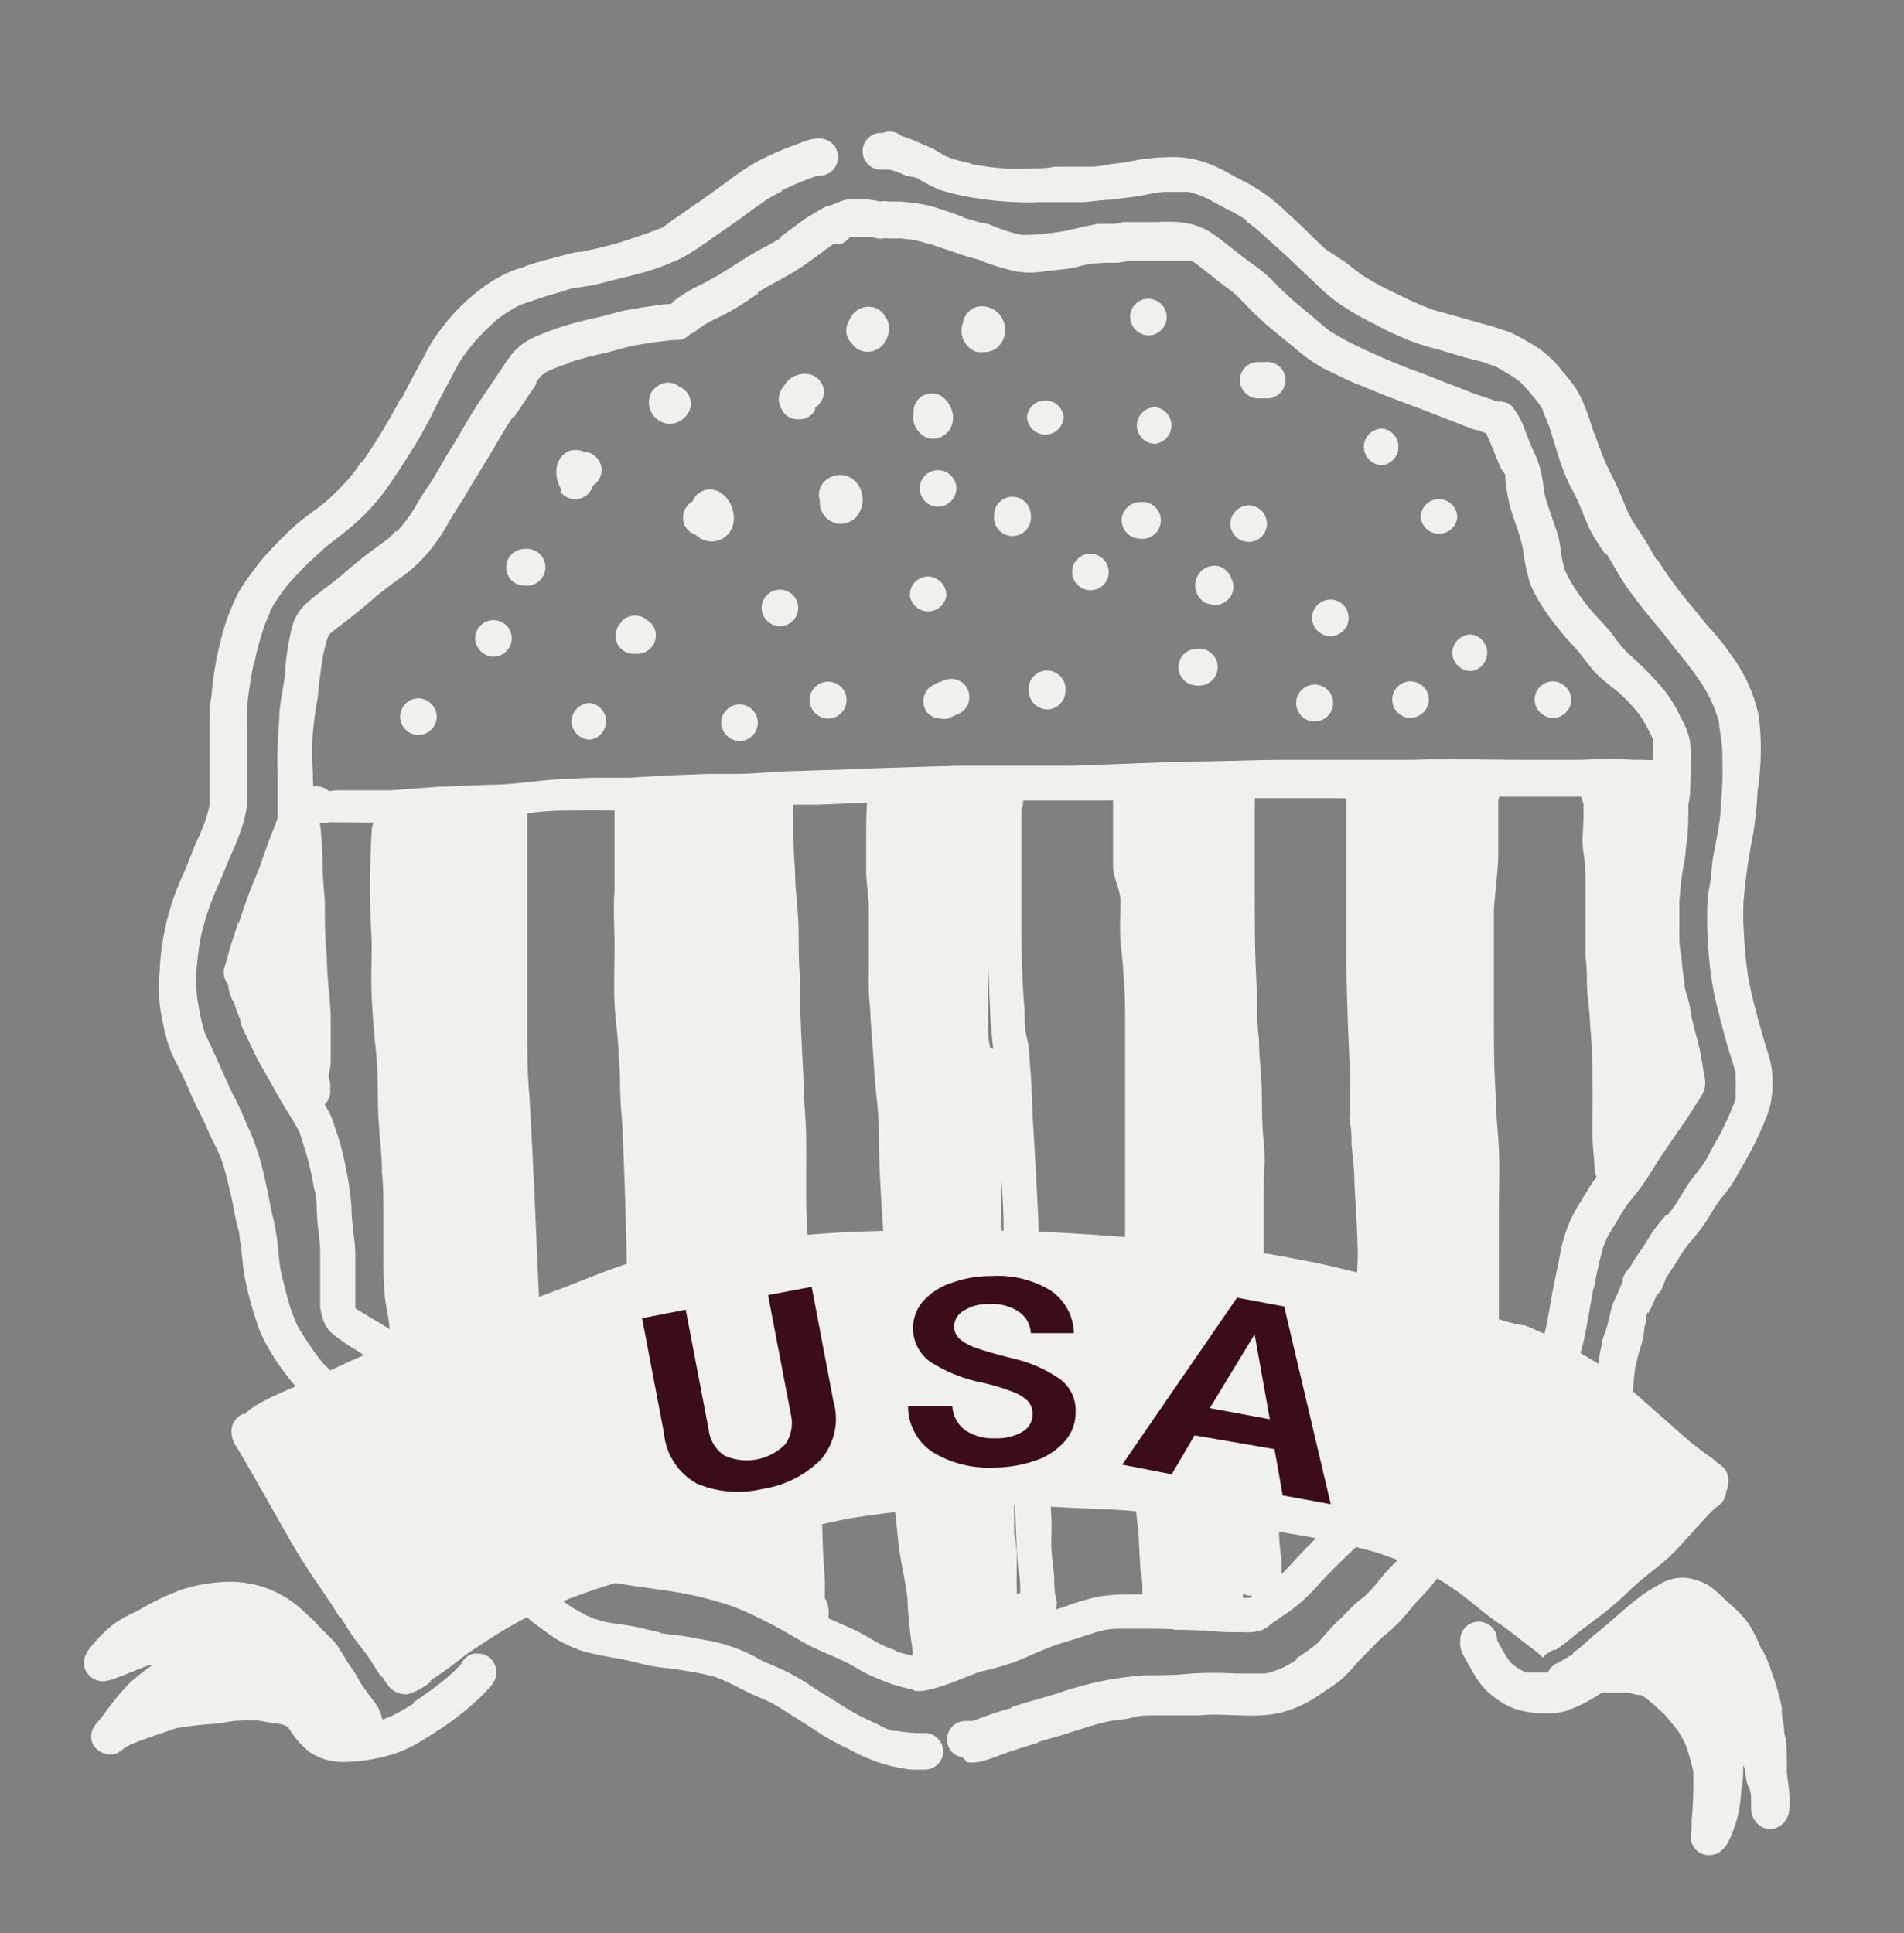 <?xml version="1.0" encoding="UTF-8"?> <svg xmlns="http://www.w3.org/2000/svg" id="Layer_1" data-name="Layer 1" viewBox="0 0 65 66"><rect x="0" y="0" width="65" height="66" fill="#808080" stroke="none"/><defs><style>.cls-1{fill:#f0f1ec;}.cls-2{fill:#3b0d17;}</style></defs><path class="cls-1" d="M30.35,60.27A5.68,5.68,0,0,1,29,59.72a9,9,0,0,1-.87-.46l-.54-.35-.71-.45c-.19-.12-.38-.24-.57-.34h0c-.24-.12-.48-.21-.72-.32L25,57.5c-.18-.09-.38-.17-.57-.25l-.4-.1c-.47-.09-.93-.17-1.41-.22s-.91-.19-1.37-.28l.08,0a12.64,12.64,0,0,1-1.39-.27,4.8,4.8,0,0,1-.66-.27,3.55,3.55,0,0,1-.53-.32h0l0,0,0,0h0l-.39-.28c-.19-.14-.37-.3-.55-.46a6.37,6.37,0,0,1-.93-1l-.48-.66-.42-.6c-.22-.33-.46-.65-.68-1h0a3.69,3.69,0,0,0-.29-.4c-.15-.17-.31-.35-.48-.51-.35-.3-.7-.6-1.06-.88s-.84-.67-1.29-1l0,0a5.55,5.55,0,0,1-.63-.45l-.3-.25c-.13-.11-.26-.2-.4-.3a4.89,4.89,0,0,1-1.13-1.14,7,7,0,0,1-.85-1.42,12.56,12.56,0,0,1-.47-1.62c-.12-.52-.13-1.05-.22-1.57v0c0-.21-.09-.42-.13-.62s-.09-.51-.15-.76c-.1-.42-.19-.83-.32-1.23A5.26,5.26,0,0,0,7.29,39c-.11-.22-.2-.44-.3-.66s-.3-.59-.43-.89-.3-.69-.46-1h0v0l0,0v0a6,6,0,0,1-.35-.78,8.11,8.11,0,0,1-.21-.85,5.35,5.35,0,0,1-.09-1.66,8.92,8.92,0,0,1,.24-1.71,9.2,9.2,0,0,1,.56-1.6c.13-.27.23-.55.34-.83s.27-.6.39-.92a3.78,3.78,0,0,0,.17-.6l0-.22c0-.23,0-.47,0-.7s0-.67,0-1v-.05h0c0-.28,0-.55,0-.82s0-.63.07-.95a10.89,10.89,0,0,1,.31-1.87,7.32,7.32,0,0,1,.59-1.62,5.45,5.45,0,0,1,.47-.71,6.44,6.44,0,0,1,.52-.65,13.71,13.71,0,0,1,1-1c.31-.27.66-.5,1-.77a9.32,9.32,0,0,0,.77-.77,4.74,4.74,0,0,0,.46-.62l0,.06a20.35,20.35,0,0,0,1.35-2.23l0,.07c.25-.5.52-1,.79-1.49a5.9,5.9,0,0,1,.4-.69c.16-.22.33-.44.5-.64a6.64,6.64,0,0,1,1.25-1.12,4.39,4.39,0,0,1,.73-.41c.2-.09.42-.15.63-.23s.66-.2,1-.29.42-.12.63-.16.25,0,.37-.06c.36-.06.71-.16,1.06-.25L22,8l.61-.23L23,7.49c.31-.21.61-.44.93-.64l.91-.66a9,9,0,0,1,1-.67A9.53,9.53,0,0,1,27,5l.45-.17A1.4,1.4,0,0,1,28,4.73a.63.63,0,0,1,.61.64A.64.64,0,0,1,28,6L27.9,6a11.36,11.36,0,0,0-1.25.52l.07,0a4.71,4.71,0,0,0-.58.32c-.3.2-.59.42-.88.63s-.62.43-.93.65a9.49,9.49,0,0,1-1.08.7,8.57,8.57,0,0,1-1.54.55l-1,.25a6.21,6.21,0,0,1-.62.14l-.36.06c-.21,0-.42.1-.63.16l-.42.12-.54.18c-.14.05-.29.09-.42.15a4.66,4.66,0,0,0-.53.32,2.48,2.48,0,0,0-.26.19,9.78,9.78,0,0,0-.72.72c-.15.18-.29.36-.43.56s-.3.53-.44.79-.34.63-.5.95a14.56,14.56,0,0,1-.8,1.44c-.29.46-.58.91-.89,1.35a7.48,7.48,0,0,1-1.12,1.2c-.32.28-.68.53-1,.8L11,18.8l.06-.06a11.32,11.32,0,0,0-1.11,1.08,5.3,5.3,0,0,0-.46.6h0l0,0,0,0h0a4,4,0,0,0-.27.44l0,0,0,.05v0h0a4.93,4.93,0,0,0-.22.53,11,11,0,0,0-.33,1.25.19.19,0,0,0,0-.07A13,13,0,0,0,8.45,24v0a8.19,8.19,0,0,0,0,1.21h0q0,.38,0,.75c0,.26,0,.52,0,.77s0,.38,0,.56a4.05,4.05,0,0,1-.18.92c-.09.26-.18.51-.29.76s-.2.45-.29.68c-.16.4-.35.79-.5,1.2s-.24.73-.33,1.11v0a9.52,9.52,0,0,0-.15,1.18V33a7.13,7.13,0,0,0,0,.8,4,4,0,0,0,.06.5,8.23,8.23,0,0,0,.19.86,1.78,1.78,0,0,0,.12.29c.26.55.5,1.11.76,1.67.08.19.18.37.27.55s.2.45.3.67v0l0,0v0c.08.19.17.37.24.56s.14.41.21.62c.12.42.21.85.3,1.28.05.24.09.48.15.72s.1.48.14.72.06.71.12,1.06.1.42.15.63.1.41.16.61.15.43.24.64.13.23.2.35a9.14,9.14,0,0,0,.7,1l.32.32c.23.19.48.34.71.54s.39.32.6.47h0c.38.26.74.53,1.11.81s.63.48.94.74.61.5.88.78.27.29.4.45a5.88,5.88,0,0,1,.36.51l0,0c.13.21.28.4.42.6s.25.38.39.57c.33.45.64.92,1,1.35h0l.06.06,0,0a4,4,0,0,0,.4.42s0,0,0,0a6.72,6.72,0,0,0,.78.63h0l0,0,0,0h0l.22.14h0l0,0h0l.39.22h0l0,0,0,0,.29.12.38.11c.36.07.73.1,1.09.18l.82.19-.08,0c.3.06.6.07.89.12s.58.11.88.16a5.63,5.63,0,0,1,1.72.66h0l0,0h0c.28.13.57.24.85.38a7.39,7.39,0,0,1,.81.47c.29.2.59.37.89.56a10.11,10.11,0,0,0,.9.53l.53.25a3.16,3.16,0,0,0,.5.22l.16,0a6.18,6.18,0,0,0,.62.07h-.08l.41,0a.64.64,0,0,1,.62.63.63.63,0,0,1-.63.62l-.45,0A5.23,5.23,0,0,1,30.35,60.27Z"></path><path class="cls-1" d="M32.87,60h.07a.62.62,0,0,1-.61-.63.63.63,0,0,1,.63-.62l.11,0h0l.13,0,.55-.2c.28-.1.55-.18.83-.26l-.08,0c.27-.09.55-.18.82-.25l.71-.21h0l.06,0-.05,0a12.06,12.06,0,0,1,1.42-.41,12.48,12.48,0,0,1,1.61-.23c.53,0,1.07,0,1.6-.06a12.85,12.85,0,0,1,1.52,0c.25,0,.51,0,.76,0l.19,0c.13,0,.25-.05.37-.09l.27-.1q.26-.13.51-.3l-.07,0c.24-.16.47-.31.69-.49l.13-.12-.06.07c.14-.16.27-.32.41-.47a4.54,4.54,0,0,1,.38-.38l.32-.33a4.35,4.35,0,0,1,.45-.39,2.77,2.77,0,0,0,.25-.24c.15-.16.29-.34.43-.51s.28-.31.43-.46.32-.41.5-.6a5.67,5.67,0,0,1,.62-.58l.71-.56c.22-.16.45-.31.68-.46l.61-.36c.18-.1.36-.22.55-.31a10,10,0,0,1,1.12-.49l.16-.07a7.29,7.29,0,0,0,.78-.42h0l.22-.16a1.49,1.49,0,0,0,.18-.17l.14-.18c.08-.12.15-.25.22-.37s.12-.27.17-.41l0,.07a1.91,1.91,0,0,0,.1-.34c0-.2,0-.4.07-.6s0-.42.07-.63a6,6,0,0,1,.15-.85c0-.13.07-.26.11-.39a2.58,2.58,0,0,0,.08-.26.63.63,0,0,1,1.25,0A2.38,2.38,0,0,1,56,46c-.06.21-.11.41-.16.62s-.07.6-.1.91a5.74,5.74,0,0,1-.16,1,3.64,3.64,0,0,1-1.27,2,5.68,5.68,0,0,1-.92.54c-.34.18-.7.29-1,.44a17.12,17.12,0,0,0-1.67,1,12.67,12.67,0,0,0-1.29,1l.06-.06c-.13.12-.25.24-.37.37s-.21.26-.32.39-.3.33-.45.49-.36.44-.56.65a6.09,6.09,0,0,1-.6.54h0c-.15.14-.28.28-.42.42l-.46.47a4.85,4.85,0,0,1-.54.57c-.2.16-.42.3-.63.44a4.17,4.17,0,0,1-1.32.65,3.6,3.6,0,0,1-.8.12,5.42,5.42,0,0,1-.57,0c-.49,0-1-.06-1.48,0-.27,0-.54,0-.8,0l-.77,0c-.24,0-.49,0-.73.07s-.5.08-.75.12h0a7.44,7.44,0,0,0-.78.2l-.91.29-.84.24.08,0-.89.28c-.33.11-.65.25-1,.35a1.37,1.37,0,0,1-.57.05Z"></path><path class="cls-1" d="M29.76,5.11a.63.63,0,0,1,.63-.62.65.65,0,0,1,.62.64.63.63,0,0,1-.64.61A.62.62,0,0,1,29.76,5.11Z"></path><path class="cls-1" d="M55.38,45.74a.65.65,0,0,1-.44-.77l0-.06s0,.06,0,.08a3.69,3.69,0,0,1,.11-.45c.05-.13.11-.25.17-.37v0l0,0h0l.09-.23a1.76,1.76,0,0,0,.09-.2l0-.09a.92.92,0,0,1,.18-.32l.07-.06A2.72,2.72,0,0,1,55.8,43c.09-.15.2-.29.3-.44l0,0,0,0v0h0c.1-.15.19-.31.29-.47a7.68,7.68,0,0,1,.5-.63l0,.06a4.46,4.46,0,0,0,.33-.43l.42-.68c.16-.23.34-.43.5-.66s.19-.33.28-.49l.3-.54v0l0,0,0,0a10.52,10.52,0,0,0,.53-1.19v-.06a.88.88,0,0,0,0-.17,3.85,3.85,0,0,0,0-.48h0s0-.11,0-.17c-.06-.3-.17-.59-.26-.89s-.24-.87-.35-1.31a10.58,10.58,0,0,1-.28-1.59,14.72,14.72,0,0,1-.08-1.49c0-.35,0-.7.07-1.05s.07-.61.11-.91c.09-.58.24-1.15.28-1.73v.08c0-.36.05-.72.06-1.08s0-.61,0-.91v0c0-.33-.06-.66-.11-1v0l0-.06v0h0a1,1,0,0,0-.06-.23,3.41,3.41,0,0,0-.18-.48,5.12,5.12,0,0,0-.3-.57,11.7,11.7,0,0,0-.73-1c-.3-.36-.57-.74-.88-1.1l.06.07c-.35-.41-.68-.83-1-1.27s-.51-.84-.78-1.26l0,.07a8.33,8.33,0,0,1-.51-.8c-.17-.32-.28-.67-.43-1s-.23-.46-.35-.7a7.55,7.55,0,0,1-.35-.94v0c-.09-.28-.17-.56-.26-.84a6.25,6.25,0,0,0-.24-.6v0l0-.05v0l-.09-.15a2.34,2.34,0,0,0-.24-.31h0l0,0,0,0h0l-.19-.23-.26-.28-.13-.1c-.23-.15-.46-.29-.7-.42l-.44-.16h0L50,12.2l-.87-.26a8.06,8.06,0,0,1-1-.31c-.35-.15-.69-.29-1-.46h0l-.68-.35c-.25-.14-.5-.3-.74-.46a5.79,5.79,0,0,1-.61-.5l-.3-.29h0l-.07-.06,0,0-.81-.77L43,7.91a4.37,4.37,0,0,0-.48-.37l.07,0c-.17-.11-.33-.21-.5-.3h0c-.29-.14-.57-.3-.85-.45a3.66,3.66,0,0,0-.46-.18l-.2-.06-.28,0h-.45c-.32,0-.65.09-1,.15h0l-.93.12c-.31,0-.61.06-.92.08h0c-.33,0-.66,0-1,0l-.56,0a4.85,4.85,0,0,1-.66,0,10.87,10.87,0,0,1-1.49-.14,7.45,7.45,0,0,1-1.24-.29,7.22,7.22,0,0,1-.78-.41L30.93,6a3.27,3.27,0,0,0-.33-.14l-.23-.07-.36,0-.12,0,.08,0H30a.63.63,0,0,1,0-1.25l.19,0h-.08l.13,0a4,4,0,0,1,.48.09,3.73,3.73,0,0,1,.56.2l.56.24.46.27.16.06c.24.08.48.13.73.19l-.08,0a9.71,9.71,0,0,0,1.19.16h-.08a9.13,9.13,0,0,0,1,0h-.08c.29,0,.57,0,.86-.06h.56l.57,0h-.08c.24,0,.49,0,.73-.07l.66-.08h0a7,7,0,0,1,1.88-.17,3.56,3.56,0,0,1,1.12.29c.32.13.6.32.91.47.14.07.28.14.41.22s.28.18.42.27a7,7,0,0,1,.78.66c.23.21.46.42.68.64s.39.38.59.57l0,0L46,9s0,0,0,0c.15.13.31.25.47.37a9.23,9.23,0,0,0,1,.56l0,0,0,0,0,0h0l.46.22,0,0c.32.16.66.3,1,.43l.8.22.69.2a11.33,11.33,0,0,1,1.17.36,5.21,5.21,0,0,1,.52.28c.15.08.29.17.43.26a3.61,3.61,0,0,1,.75.71,1.83,1.83,0,0,0,.13.16c.11.13.22.26.32.4a4.21,4.21,0,0,1,.3.55,10.58,10.58,0,0,1,.39,1.12l0-.08c.06.2.13.39.19.58l0-.05a4.35,4.35,0,0,0,.25.63c.12.27.27.53.39.81s.21.51.32.77c.06.11.12.23.19.34v0l0,0,0,0v0c.13.21.27.4.4.61l.41.71,0-.06a14.37,14.37,0,0,0,1,1.39v0h0l0,0,0,0c.29.34.55.69.83,1s.51.61.74.94a5.37,5.37,0,0,1,.89,2A9.13,9.13,0,0,1,60,27a12,12,0,0,1-.15,1.47c-.09.46-.17.93-.23,1.39q-.06.44-.09.87v-.09a8.23,8.23,0,0,0,0,1.11h0a13.91,13.91,0,0,0,.17,1.72c.17.86.42,1.7.67,2.53a2.83,2.83,0,0,1,.14.91,3.45,3.45,0,0,1-.08.85,4.84,4.84,0,0,1-.22.6c-.09.23-.2.45-.31.68s-.36.68-.55,1a5.09,5.09,0,0,1-.3.5c-.13.17-.27.33-.4.51s-.31.52-.49.77a6.51,6.51,0,0,1-.46.58l.06-.07a3.17,3.17,0,0,0-.28.36c-.1.14-.18.29-.27.43l-.25.38h0l-.08.12-.12.31a.66.66,0,0,1-.21.29,5.11,5.11,0,0,1-.29.63.16.16,0,0,0,0-.07.94.94,0,0,0-.06.15.74.74,0,0,0,0,.14s0,0,0-.08,0,.18-.05.27a.64.64,0,0,1-.65.46Z"></path><path class="cls-1" d="M23,11.28a.64.64,0,0,1-.11-.88,1.48,1.48,0,0,1,.33-.28,5.09,5.09,0,0,1,.5-.3,10.46,10.46,0,0,0,1.13-.63l-.08.05c.34-.21.67-.43,1-.62s.6-.32.89-.5l-.07,0c.31-.21.61-.45.92-.67L28,7.16A1,1,0,0,1,28.73,7a.63.63,0,0,1,.44.45.68.68,0,0,1-.05.45h0v0h0a.76.76,0,0,1-.39.42.57.57,0,0,1-.26,0c-.41.28-.8.6-1.22.87s-.95.52-1.41.81l.07,0c-.31.21-.62.42-.95.61s-.61.3-.9.47l-.24.16a.61.61,0,0,1-.5.19A.54.54,0,0,1,23,11.28Z"></path><path class="cls-1" d="M8.11,33.8A.62.62,0,0,1,7.67,33c.06-.18.1-.35.15-.53s.21-.65.32-1l0,.08c.13-.39.25-.77.4-1.15s.25-.6.36-.9h0c.09-.27.19-.55.29-.82s.2-.5.29-.75v0c0-.49,0-1,0-1.49v0a14.14,14.14,0,0,1,.05-1.84c0-.53.14-1.06.2-1.59A8.15,8.15,0,0,1,10,21.3a1.64,1.64,0,0,1,.47-.71c.19-.17.38-.32.58-.47s.46-.35.68-.54.54-.46.83-.68.5-.36.74-.55l.23-.24,0,.06c.15-.17.3-.35.44-.54v0l0,0,0,0v0c.22-.34.41-.69.63-1s.52-.88.79-1.31.47-.8.71-1.19.57-.87.87-1.31c.17-.25.33-.51.52-.75a2.1,2.1,0,0,1,.71-.54A9.26,9.26,0,0,1,19.71,11c.29-.08.59-.14.88-.21s.52-.15.78-.2.63-.11.95-.15a4.17,4.17,0,0,1,.71-.07h.07a.62.62,0,0,1,0,1.24h-.16l-.58.07-.63.1c-.38.07-.75.2-1.12.28s-.83.2-1.23.33l.08,0a6.37,6.37,0,0,0-.69.25,1,1,0,0,0-.17.1l-.09.06-.07.07-.13.17a.08.08,0,0,0,0,0l0,.07h0l-.79,1.17,0-.07c-.31.47-.6,1-.89,1.47l-.49.8c-.15.25-.29.51-.45.75s-.29.46-.43.7a5.93,5.93,0,0,1-.4.62,5.09,5.09,0,0,1-.57.66,4.46,4.46,0,0,1-.67.55c-.25.18-.5.37-.74.57l.06-.06c-.29.26-.59.51-.89.75s-.48.36-.71.55l-.11.1h0l-.06.15c-.05.17-.09.33-.13.5-.08.44-.13.88-.18,1.32,0,.2-.06.4-.09.61s-.07.55-.09.82v-.08a10.3,10.3,0,0,0,0,1.36v0h0c0,.54.07,1.08,0,1.62,0,.08,0,.17,0,.25a1.85,1.85,0,0,1-.12.4c-.13.36-.28.7-.4,1.06v0c-.11.32-.21.63-.34.93s-.25.64-.37,1l0-.07c-.09.25-.16.5-.25.74l0-.07c-.09.26-.18.53-.26.8s-.08.32-.13.48a.64.64,0,0,1-.65.45Z"></path><path class="cls-1" d="M31.13,57.67a5.09,5.09,0,0,1-1-.3,6.21,6.21,0,0,1-.59-.26c-.21-.11-.41-.24-.63-.35-.47-.24-1-.42-1.44-.67s-.86-.51-1.31-.73a11.84,11.84,0,0,0-1.09-.5,12.15,12.15,0,0,0-1.46-.41h0l-.07,0,.08,0c-1.22-.25-2.47-.3-3.66-.66a2,2,0,0,1-1-.65c-.12-.13-.24-.27-.37-.4a5.7,5.7,0,0,1-.48-.62l-.46-.6a4.85,4.85,0,0,1-.39-.61c-.23-.34-.47-.66-.71-1s-.4-.67-.6-1l-.2-.27-.26-.26a13,13,0,0,0-1.11-.85l0,0-1.53-1h0l0,0h0c-.25-.17-.51-.32-.77-.49a6.32,6.32,0,0,1-.68-.47,1,1,0,0,1-.35-.47,2.6,2.6,0,0,1-.12-.46c0-.14,0-.28,0-.41s0-.2,0-.3v-.07c0-.09,0-.19,0-.29,0-.28,0-.56,0-.85s-.07-.73-.1-1.11,0-.7-.11-1.05a10.94,10.94,0,0,0-.29-1.26c-.07-.21-.13-.42-.2-.64h0c-.09-.17-.19-.34-.29-.51s-.39-.62-.56-.94-.44-.76-.64-1.15c-.09-.18-.17-.36-.26-.55l-.15-.31a1.28,1.28,0,0,1-.11-.27.65.65,0,0,1,.07-.47.59.59,0,0,1,.46-.3.63.63,0,0,1,.64.35.88.88,0,0,1,.14.23.47.47,0,0,1,0,.17c.13.27.26.55.41.82s.25.43.38.65.21.39.32.58.35.57.51.86a2.15,2.15,0,0,1,.14.26,3,3,0,0,1,.14.39c.06.18.12.35.17.53a7,7,0,0,1,.19.79A10.15,10.15,0,0,1,12,41.22c0,.49.1,1,.13,1.49,0,.22,0,.45,0,.67s0,.32,0,.48h0v0h0V44h0c0,.18,0,.36,0,.53l0,.13.09.06h0l1,.6,1,.71a22.31,22.31,0,0,1,1.89,1.34,4.76,4.76,0,0,1,.64.63,10.42,10.42,0,0,1,.67,1.1c.18.27.38.52.57.78s.35.54.52.81.31.41.47.62l.38.52.33.36c.1.11.2.23.31.33l.12.09,0,0,0,0c.24.08.5.13.75.19h0c1,.19,1.94.27,2.89.47l-.08,0a9.64,9.64,0,0,1,2.1.65c.37.16.74.34,1.1.53s.8.46,1.2.67l-.07,0c.33.16.67.3,1,.45s.38.18.57.29l.46.26h0l0,0h0a6.07,6.07,0,0,0,.59.24l-.08,0a4.84,4.84,0,0,0,.51.14l.29.05h.1l.25-.07c.4-.13.78-.3,1.18-.44s.83-.23,1.24-.35.66-.28,1-.43a11.64,11.64,0,0,1,1.18-.39,7.57,7.57,0,0,1,1.23-.37,7,7,0,0,1,.8-.07l.93,0c.6,0,1.2,0,1.8.05.44,0,.89.06,1.33.07h.27c.12-.09.24-.19.36-.27s.39-.26.57-.4.3-.29.45-.44a19.85,19.85,0,0,1,1.91-1.87l-.06,0c.35-.3.65-.65,1-1a5.8,5.8,0,0,1,.62-.49c.25-.2.5-.41.77-.59.49-.32,1-.6,1.53-.9s1-.53,1.48-.78l.59-.29a1.65,1.65,0,0,1,.52-.2.64.64,0,0,1,.76.46.62.62,0,0,1-.46.75l-.06,0-.16.06,0,0,0,0,0,0,0,0c-.52.25-1,.52-1.53.77-.34.17-.65.38-1,.57s-.61.32-.9.51l0,0q-.36.24-.69.51c-.2.16-.4.3-.59.46a5.9,5.9,0,0,0-.51.49l-.37.37c-.15.15-.31.28-.47.42l0,0,0,0,0,0,0,0-.66.63c-.24.24-.48.48-.71.73a6.88,6.88,0,0,1-.53.55,5.6,5.6,0,0,1-.77.59l-.33.23a1.18,1.18,0,0,1-.35.23,1.6,1.6,0,0,1-.62.07c-.43,0-.87,0-1.3-.06-.59,0-1.17-.06-1.76-.06-.34,0-.69,0-1,0h0c-.26,0-.52,0-.78.07l-.23.06q-.66.22-1.32.42c-.39.14-.77.31-1.15.48a8.62,8.62,0,0,1-1.42.43c-.42.14-.82.33-1.24.47a4.61,4.61,0,0,1-.73.19.94.94,0,0,1-.29,0Z"></path><path class="cls-1" d="M53.11,46.76a.64.64,0,0,1-.54-.63.76.76,0,0,1,.06-.26,7,7,0,0,0,.19-.76c.09-.47.16-.94.26-1.4.05-.28.12-.56.17-.85s.07-.35.12-.52a4.38,4.38,0,0,1,.48-1.14l.45-.73c.16-.25.36-.47.54-.7.06-.07.11-.15.16-.22l0,0c.23-.34.44-.7.67-1l.69-1,.38-.57.18-.28c0-.19-.07-.37-.1-.56s-.12-.49-.19-.74-.1-.46-.14-.69h0c0-.26-.11-.5-.17-.76a6.35,6.35,0,0,1-.13-.76c0-.26,0-.52-.07-.78s-.05-.58-.06-.87a11.87,11.87,0,0,1,.1-1.58c.06-.51.15-1,.19-1.54,0-.29,0-.59,0-.89s.06-.73.09-1.09v0c0-.31,0-.62,0-.93,0,0,0-.06,0-.1s0-.05,0-.08l0-.08a7.73,7.73,0,0,0-.4-.75,3.65,3.65,0,0,0-.24-.31,6.25,6.25,0,0,0-.57-.58A8.67,8.67,0,0,1,54.5,23c-.23-.23-.4-.5-.61-.75s-.46-.49-.66-.76a7.27,7.27,0,0,1-.58-.79,5.29,5.29,0,0,1-.4-.74A6.35,6.35,0,0,1,52,18.8a4.91,4.91,0,0,0-.17-.66c-.1-.29-.2-.57-.28-.85a6.93,6.93,0,0,1-.16-.91l0-.17L51.25,16c-.18-.38-.31-.77-.49-1.15l-.06-.13,0,0a.63.63,0,0,1,.9-.87,2.53,2.53,0,0,1,.42.73c.1.25.19.51.3.75a3.46,3.46,0,0,1,.23.56,5,5,0,0,1,.16.86h0a2.92,2.92,0,0,0,.1.4c.11.34.23.68.34,1s.13.69.19,1a1.66,1.66,0,0,0,.06.21c0,.1.07.19.11.29h0c.08.15.17.3.26.45v0a8.17,8.17,0,0,0,.61.81c.18.2.36.38.53.58s.3.4.46.59a3.31,3.31,0,0,0,.26.27,11,11,0,0,1,1,1,3.79,3.79,0,0,1,.43.56,3.65,3.65,0,0,1,.3.55,3.27,3.27,0,0,1,.24.5,2.13,2.13,0,0,1,.11.5,9.06,9.06,0,0,1,0,1.16v-.08c0,.3,0,.61-.07.92,0,.49,0,1-.09,1.49,0,.29-.08.58-.12.87s-.08.64-.1,1v-.08c0,.35,0,.7,0,1.05s0,.56.07.84a8.58,8.58,0,0,0,.1.87.43.43,0,0,0,0,0v.06c0,.19.09.38.14.58a5.4,5.4,0,0,1,.11.58c.09.43.23.85.31,1.28l.12.71a.94.94,0,0,1,0,.5l-.09.19c-.06.1-.12.2-.19.3l-.34.53-.76,1.1h0l0,0v0h0c-.19.28-.36.57-.55.86s-.26.38-.4.56-.24.28-.34.43-.24.39-.36.59-.2.32-.29.49l-.12.29h0a14.05,14.05,0,0,0-.33,1.46.31.31,0,0,1,0-.08c-.13.63-.21,1.27-.36,1.9a5.46,5.46,0,0,1-.19.66.62.62,0,0,1-.62.39Z"></path><path class="cls-1" d="M51.07,14.9l.08,0a6,6,0,0,1-.72-.22c-.12,0-.25-.08-.38-.12l-.36-.14L48.61,14l-1.3-.49-1.06-.43c-.33-.14-.66-.31-1-.47a5.1,5.1,0,0,1-1-.69c-.33-.27-.66-.54-1-.82l-.43-.4c-.14-.13-.26-.27-.4-.41S42.14,10,42,9.91l-.42-.32c-.27-.21-.53-.43-.81-.63l-.11-.06-.06,0-.2,0-.26,0h-.78l-.7,0h0c-.16,0-.32.05-.49.07l-.46,0h0L37.25,9h0c-.26.05-.52.13-.78.17l-.87.1a3,3,0,0,1-.89,0,8.25,8.25,0,0,1-1.17-.35l.05,0c-.23-.08-.48-.13-.72-.21l-.68-.23h0c-.32-.11-.64-.21-1-.29l-.43-.05h.08l-.42,0a1.14,1.14,0,0,1-.41-.07.62.62,0,0,1,.34-1.19h0l.45,0h-.08a6.69,6.69,0,0,1,1,.14c.4.11.79.26,1.19.39l-.08,0,.68.2c.22,0,.43.13.64.2a4.79,4.79,0,0,0,.74.21l.14,0h.11a10.46,10.46,0,0,0,1.24-.14l.69-.16h0l.42-.08c.14,0,.28,0,.42,0s.28,0,.42-.06l.5,0c.23,0,.45,0,.68,0a5.14,5.14,0,0,1,.68,0,2.41,2.41,0,0,1,1.17.37c.31.21.59.45.89.68l.42.32a5.93,5.93,0,0,1,.56.43,4.57,4.57,0,0,1,.44.44l.38.35c.23.21.47.4.71.6s.44.39.68.56l.54.31a22.87,22.87,0,0,0,2.28,1c.44.15.87.34,1.3.5s.57.23.85.33l0,0h0l.59.19-.08,0c.13,0,.25.09.38.12h-.09a.63.63,0,0,1,0,1.25Z"></path><path class="cls-1" d="M10.16,27.46a.62.62,0,0,1,.63-.62.63.63,0,0,1,.62.63.63.63,0,0,1-.63.62A.64.64,0,0,1,10.16,27.46Z"></path><path class="cls-1" d="M10.18,27.48a.63.63,0,1,1,1.26,0,.63.63,0,0,1-1.26,0Z"></path><path class="cls-1" d="M10.43,27.68a.68.68,0,0,1,.55-.63,3.17,3.17,0,0,1,.69-.07c.56,0,1.12,0,1.68,0l1.59-.12,1.78-.07c.79,0,1.58-.14,2.37-.19.41,0,.82-.05,1.23-.05s.79,0,1.19,0h-.05l1.37-.08,1.37-.05.22,0h.32l.31,0h.07c.59,0,1.17-.07,1.76-.09l1.93-.06c1.31-.06,2.61-.09,3.92-.13.67,0,1.33,0,2,0s1.28,0,1.92,0L40.39,26c1.29,0,2.59-.07,3.89-.06l1.93,0c.65,0,1.31,0,2,0,1.3-.05,2.59,0,3.89,0,.62,0,1.23,0,1.84,0a17.4,17.4,0,0,1,1.91,0h.24a4.18,4.18,0,0,0,.51,0,.63.63,0,0,1,0,1.26c-.19,0-.38,0-.56,0s-.58,0-.87,0c-.63,0-1.26,0-1.89,0-1.28,0-2.56,0-3.84,0-.65,0-1.31,0-2,.05s-1.32,0-2,0l-2,0c-.64,0-1.28,0-1.91,0l-3.82.08c-.61,0-1.24,0-1.86,0s-1.3,0-1.95,0-1.32,0-2,0l-2,.06-2,.08-1.8,0h0l-.79.05-.5,0h-.44c-.67,0-1.35.06-2,.09h0c-.51,0-1,.07-1.54.06s-1,0-1.54,0h0c-.7,0-1.39.11-2.08.17s-1.41.07-2.11.1h-.06c-.6,0-1.2.11-1.8.13s-1.21,0-1.81,0h0l-.18,0a.59.59,0,0,1-.27,0h0A.63.63,0,0,1,10.43,27.68Z"></path><path class="cls-1" d="M13.31,45.58c0-.44-.12-.87-.17-1.3a13.48,13.48,0,0,1-.05-1.42c0-.46,0-.91,0-1.36s0-1-.05-1.44h0V40h0c0-.68-.11-1.37-.13-2.06s0-1.35-.07-2-.12-1.25-.15-1.88,0-1.25,0-1.88a33,33,0,0,1,0-3.85.8.8,0,0,1,.16-.42.63.63,0,0,1,.65-.22.68.68,0,0,1,.49.66.6.6,0,0,1-.08.29c0,.1,0,.2,0,.3v-.08c-.07.87,0,1.73,0,2.6s0,1.75,0,2.63c0,.72.14,1.43.16,2.16s0,1.36.07,2v.06h0c0,.44.07.89.1,1.33s0,1,.07,1.5,0,.88,0,1.32,0,.83,0,1.25.15,1.14.2,1.72a.64.64,0,0,1-.55.69h-.11A.62.62,0,0,1,13.31,45.58Z"></path><path class="cls-1" d="M18.07,51.19a.65.65,0,0,1-.42-.37,1.27,1.27,0,0,1-.06-.18c0-.12-.05-.24-.07-.36a10.32,10.32,0,0,1-.06-1.11c0-.34,0-.69-.05-1h0v-.06c0-.53-.11-1-.16-1.58s-.08-1.22-.1-1.82c0-1.25-.11-2.5-.17-3.74,0-.74-.06-1.47-.1-2.2h0c-.06-1.27-.15-2.54-.15-3.81,0-.6,0-1.2,0-1.8s0-1.25,0-1.87c0-.35,0-.7,0-1.05s0-.73,0-1.1,0-.68,0-1v-.48A.63.63,0,0,1,18,27.43a.57.57,0,0,1,0,.26c0,.26,0,.52,0,.78s0,.61,0,.92c0,.65,0,1.3,0,1.95s0,1.22,0,1.83,0,1.2,0,1.8c0,.84,0,1.68.08,2.51h0v.07h0c.15,2.53.24,5.06.36,7.59v.15c0,.58.08,1.16.15,1.75s.09,1.16.12,1.75v0c0,.37,0,.73,0,1.1a1.33,1.33,0,0,0,0,.28c0,.07,0,.13,0,.2a.6.6,0,0,1,0,.4.65.65,0,0,1-.64.46Z"></path><path class="cls-1" d="M21.93,53.58a1.27,1.27,0,0,1-.12-.51l-.06-.38c0-.18-.06-.36-.08-.55s0-.53-.05-.8v.08c0-.57-.1-1.14-.11-1.71s0-1.17,0-1.75c0-1.22,0-2.43-.08-3.64-.05-1.83-.08-3.66-.17-5.48,0-.45-.06-.9-.08-1.36s0-.91-.06-1.37h0v0c0-.61-.11-1.22-.14-1.84s0-1.29,0-1.93-.05-1.29,0-1.93c0-.3,0-.61,0-.91s0-.6,0-.91,0-.78,0-1.18a.63.63,0,0,1,1.25,0c0,.52,0,1,0,1.57s0,1.16-.05,1.74,0,1.2.05,1.8,0,1.2,0,1.81.09,1,.11,1.52,0,1.1.07,1.65.09,1.29.12,1.93.05,1.25.07,1.88l.09,3.8c0,.84.05,1.69.05,2.53s0,1.58,0,2.37c0,.55.08,1.1.11,1.65v0h0v0c0,.3.07.59.12.89s0,.32.07.48a.63.63,0,0,1-.29.75.61.61,0,0,1-.34.08A.64.64,0,0,1,21.93,53.58Z"></path><path class="cls-1" d="M27.41,55.73a.65.65,0,0,1-.46-.58,1.07,1.07,0,0,1-.1-.47v.08c0-.24,0-.48,0-.72s0-.78-.06-1.17v0c0-.17,0-.34,0-.52h0v-.09h0c-.06-1.15-.13-2.29-.24-3.43-.06-.6-.14-1.2-.18-1.8s-.06-1.25-.07-1.87c0-1.21,0-2.42-.08-3.63,0-.63,0-1.27-.06-1.9s0-1.2,0-1.81v0q-.09-1.61-.15-3.21c0-.51,0-1-.05-1.54s0-1.08,0-1.62c0-.75-.12-1.5-.14-2.25s0-1.4,0-2.09h0v.07a.15.15,0,0,0,0-.07.57.57,0,0,1,0-.13v0a.62.62,0,0,1,.63-.61.63.63,0,0,1,.62.63h0c0,.9,0,1.79.07,2.68,0,.57.08,1.14.11,1.7s0,1.24.05,1.86c0,1.2.07,2.41.13,3.61,0,.64.08,1.27.09,1.91s0,1.24,0,1.86c0,1.27.09,2.53.1,3.8,0,.67,0,1.34,0,2,.06,1,.18,2,.27,3,0,.51.07,1,.11,1.53s.06.94.08,1.41h0c0,.53.05,1.06.08,1.58h0c0,.2,0,.41,0,.62a.68.68,0,0,1,.11.29,1,1,0,0,1,0,.42.65.65,0,0,1-.64.46Z"></path><path class="cls-1" d="M31.69,57.47a.65.65,0,0,1-.54-.71h0c0-.13,0-.26,0-.39s-.06-.43-.08-.65-.06-.56-.08-.85c0-.55-.15-1.09-.24-1.64s-.13-1.08-.19-1.62c0-.29-.09-.57-.12-.85s-.05-.62-.06-.92c0-1-.05-2.08-.06-3.12s0-2.06-.06-3.1c-.05-.8-.11-1.6-.16-2.4S30,39.46,30,38.57v0c0-.65-.11-1.29-.15-1.94s-.08-1.22-.13-1.83c0-.31-.05-.63-.06-1s0-.66,0-1,0-.61,0-.92,0-.53,0-.8a1.27,1.27,0,0,1,0-.2l-.09-1c0-.4,0-.8,0-1.19,0-.61,0-1.22.08-1.82a.64.64,0,0,1,.63-.62.63.63,0,0,1,.62.63c-.06.92-.11,1.85-.08,2.77a.07.07,0,0,0,0-.05v.07h0c0,.33,0,.65.08,1s0,.68,0,1,0,.73,0,1.1,0,.75,0,1.12v0c0,.48.07,1,.11,1.45s.06,1.14.11,1.71.1,1.21.13,1.82,0,1.1.07,1.65v-.08c.07,1.22.18,2.43.23,3.65,0,.58,0,1.16,0,1.74l0,1.82c0,.84,0,1.69.06,2.53v0c0,.56.14,1.11.2,1.67s.13,1.06.22,1.59c0,.27.09.56.13.84s.05.55.07.83c0,.5.14,1,.15,1.48a1.56,1.56,0,0,1,0,.31.63.63,0,0,1-.66.54Z"></path><path class="cls-1" d="M34.93,55a2.16,2.16,0,0,1-.1-.61c0-.27,0-.55-.07-.82-.06-.64-.07-1.27-.1-1.91v.08c0-.34,0-.68-.08-1s0-.73-.07-1.1c-.06-.75-.07-1.5-.11-2.25v0c-.06-1.21-.1-2.41-.14-3.61,0-.64,0-1.27,0-1.91s-.05-1.18-.08-1.77v0c0-.49-.05-1-.08-1.46s0-1-.06-1.55-.13-1.23-.19-1.85-.07-1.32-.1-2c-.06-1.3-.07-2.6-.07-3.9,0-.41,0-.82,0-1.24,0-.19,0-.38,0-.57a5.65,5.65,0,0,1,0-.58.66.66,0,0,1,.71-.54h0a.62.62,0,0,1,.54.54c0,.13,0,.26,0,.39a.67.67,0,0,1-.06.28c0,.45,0,.91,0,1.37,0,.63,0,1.27,0,1.9,0,1.21,0,2.41.11,3.61,0,.32,0,.63.08.94s.08.65.11,1c.06.65.06,1.3.1,1.94h0c.07,1.23.15,2.45.19,3.68,0,.65,0,1.31.05,2s0,1.25.06,1.88c0,.23,0,.45,0,.68h0c0,.74.07,1.47.1,2.21h0c0,.31,0,.62.07.94s0,.69.07,1,.06.67.08,1,0,.62,0,.92v0c0,.39.07.77.1,1.16,0,.23,0,.47.06.7h0a.63.63,0,0,1-.37.77.46.46,0,0,1-.26,0A.59.59,0,0,1,34.93,55Z"></path><path class="cls-1" d="M39.56,55.08c0-.1,0-.2,0-.29l0-.3a.59.59,0,0,1,0-.19l-.06-.74c0-.34,0-.69-.05-1,0-.67,0-1.33-.08-2h0c0-.62-.07-1.24-.09-1.86s0-1.23-.07-1.85h0c0-.62-.06-1.23-.06-1.85s0-1.25,0-1.87c0-1.21-.08-2.43-.14-3.64,0-.37,0-.73,0-1.1-.07-1.22-.16-2.44-.25-3.66,0-.61-.12-1.23-.16-1.84s-.06-1.3-.1-2h0v0c0-.53-.08-1.06-.13-1.59s-.09-1.09-.12-1.64h0c0-.18,0-.36,0-.54a.6.6,0,0,1-.06-.27.64.64,0,0,1,.64-.62.69.69,0,0,1,.63.52,2,2,0,0,1,0,.43l0,.5h0v.08h0c0,.73.12,1.45.18,2.18s.1,1.51.13,2.26v0c0,.63.09,1.25.14,1.88s.09,1.21.14,1.81c.11,1.25.17,2.49.23,3.74s.08,2.21.12,3.31,0,2.26.07,3.39h0c.06,1,.08,2.09.13,3.13v0c0,.61.08,1.22.1,1.83s0,1.21.07,1.81c0,.34,0,.67.08,1l0,.69a1.08,1.08,0,0,1,0,.31.63.63,0,0,1-.62.54h0A.65.65,0,0,1,39.56,55.08Z"></path><path class="cls-1" d="M42.08,53.83c0-.37,0-.73,0-1.1s0-.92,0-1.38,0-.92,0-1.38,0-.88,0-1.32a.09.09,0,0,0,0,.05c-.06-1-.16-2-.21-3s0-1.93-.08-2.89v0c-.08-1.24-.08-2.49-.11-3.73s-.07-2.47-.11-3.7,0-2.58,0-3.86c0-.66,0-1.32,0-2s0-1.27,0-1.9l.06-.71a1.63,1.63,0,0,1,.09-.48.64.64,0,0,1,.82-.33.63.63,0,0,1,.35.75,5.51,5.51,0,0,0-.06.7v0c0,.65,0,1.3,0,2s0,1.26,0,1.9c0,1.29,0,2.6,0,3.9s.07,2.36.1,3.54,0,2.34.09,3.51v0q0,.86.06,1.71c0,.54,0,1.08.05,1.62.08,1.25.2,2.5.23,3.75s.1,2.44.09,3.66c0,.23,0,.47,0,.71a.64.64,0,0,1-.64.62h0A.64.64,0,0,1,42.08,53.83Z"></path><path class="cls-1" d="M42.75,54.53a.53.53,0,0,0,0-.13c0-.69-.12-1.38-.16-2.08s0-1.5-.07-2.24v0c0-.8-.1-1.59-.17-2.38,0-.41-.09-.83-.12-1.24s-.05-.81-.07-1.22v-.06h0c0-.38-.06-.77-.09-1.16s0-.82-.07-1.23h0c-.11-2-.13-4-.21-6v0c-.07-1.25-.14-2.5-.18-3.75s0-2.41-.07-3.62c0-.67,0-1.33,0-2,0,0,0-.07,0-.11a.36.36,0,0,0,0-.1.62.62,0,0,1,.45-.76.64.64,0,0,1,.76.45,2.47,2.47,0,0,1,.08.6v.86c0,.57,0,1.15,0,1.73,0,1.24,0,2.49.08,3.73,0,.56,0,1.11.07,1.67h0v0c0,.54.07,1.08.09,1.62s0,1.24.07,1.86,0,1.1,0,1.64,0,1.1,0,1.65v0c0,.24,0,.48,0,.72v0c0,.45,0,.89.09,1.33s.06.91.08,1.36h0v0h0c0,1,.17,2.09.25,3.13,0,.56.08,1.12.1,1.68s0,1.08,0,1.63v0h0q0,.57.09,1.14c0,.22,0,.43,0,.65a3.13,3.13,0,0,1,0,.53.63.63,0,0,1-.63.62h0A.65.65,0,0,1,42.75,54.53Z"></path><path class="cls-1" d="M46.68,51.23a2,2,0,0,1-.11-.87h0c0-.39,0-.78-.06-1.17s0-.9,0-1.35a.43.43,0,0,0,0,0c0-.83-.06-1.66-.09-2.49v0h0c0-.39,0-.77-.07-1.16s0-.86,0-1.3c0-.82-.07-1.64-.11-2.46,0-.46-.06-.91-.1-1.36,0-.24,0-.48-.05-.71s0-.25,0-.37,0-.19,0-.28a3.62,3.62,0,0,1,0-.47l0-.65v0c-.07-1.27-.11-2.55-.13-3.83,0-.64,0-1.29,0-1.93s0-1.22,0-1.82c0-.39,0-.77,0-1.16v0h0c0-.18,0-.36,0-.54a2.1,2.1,0,0,1,0-.36.64.64,0,0,1,.63-.62.63.63,0,0,1,.62.63h0l.06.61c0,.32,0,.63,0,.95,0,.62,0,1.23,0,1.85v.91c0,.32,0,.65,0,1,0,.64,0,1.28,0,1.92s0,1.16.06,1.75h0l.09,1.75v0c0,.07,0,.14,0,.21h0c.07,1.07.17,2.13.21,3.2,0,.55.06,1.11.08,1.66s0,1.17,0,1.75v0c0,.5.06,1,.07,1.48s0,1,.05,1.48v-.08c0,.88,0,1.76.09,2.64v0c0,.26,0,.52,0,.78v0a.62.62,0,0,1-.65.76A.63.63,0,0,1,46.68,51.23Z"></path><path class="cls-1" d="M50.12,48.59a6.41,6.41,0,0,1,0-1.24c0-.49,0-1,0-1.47v-.06h0c0-.55-.07-1.11-.07-1.66s0-1.1,0-1.65c0-1.16,0-2.33-.09-3.49h0c-.07-1.24-.16-2.49-.16-3.73s0-2.51,0-3.76c0-.77.09-1.54.1-2.31,0-.39,0-.78,0-1.17a5.64,5.64,0,0,1,.06-1.16.63.63,0,0,1,.92-.37.71.71,0,0,1,.27.35h0a.61.61,0,0,1,0,.44c0,.59,0,1.18,0,1.78S51.05,30.39,51,31C51,32.27,51,33.51,51,34.74c0,.87,0,1.73.06,2.6v0c0,.63.08,1.26.11,1.89s0,1.31,0,2,0,1.25,0,1.88,0,1.21,0,1.81c0,.11,0,.22,0,.33h0c0,.54.06,1.08.06,1.63,0,.26,0,.53,0,.8s0,.37,0,.56,0,.12,0,.17h0a.63.63,0,0,1-.46.7.62.62,0,0,1-.19,0A.63.63,0,0,1,50.12,48.59Z"></path><path class="cls-1" d="M54.44,40c0-.36-.06-.72-.07-1.07s0-.84,0-1.26c0-.9,0-1.8-.09-2.7,0-.36-.06-.72-.09-1.08s0-.8-.06-1.2c0-.78,0-1.55,0-2.33v.05c0-.43,0-.86-.07-1.29s0-.87,0-1.3v0c0-.13,0-.26,0-.4a.58.58,0,0,1-.08-.39l0-.18s0,.05,0,.08a.83.83,0,0,1,.13-.34.66.66,0,0,1,.51-.24.64.64,0,0,1,.49.25,1.35,1.35,0,0,1,.17.74c0,.21,0,.43,0,.64,0,.42,0,.84,0,1.26v0c0,.68.08,1.37.09,2s0,1.4,0,2.09c0,.52.1,1,.13,1.56s0,1,0,1.44c0,.93.06,1.87.11,2.8h0v.08h0c0,.2,0,.4,0,.59a.63.63,0,0,1-.54.7H55A.64.64,0,0,1,54.44,40Z"></path><path class="cls-1" d="M10,37.36l0-.23v-.05A.7.7,0,0,1,9.8,37a1,1,0,0,1-.21-.41l0-.18a.32.32,0,0,1-.09,0,1,1,0,0,1-.33-.25,3.58,3.58,0,0,1-.44-.51c-.09-.13-.15-.28-.23-.41s-.19-.25-.27-.39A3.08,3.08,0,0,1,8,34.25a1.37,1.37,0,0,1-.15-1.16.62.62,0,0,1,.54-.31l.14-.25v0h0c.07-.16.14-.32.2-.49v0c.07-.19.13-.37.19-.55v-.21A1.3,1.3,0,0,1,9,30.7a.65.65,0,0,1,.46-.38l.06-.15a.19.19,0,0,1,0,.07c0-.13.08-.26.11-.39s0-.28,0-.42l0-.64A4.1,4.1,0,0,1,9.7,28a.63.63,0,0,1,.45-.44h0a.63.63,0,0,1,.76.46,10.7,10.7,0,0,1,.1,1.5v-.08c0,.45.05.9.08,1.35h0c0,.62,0,1.25.07,1.87h0v.06c0,.65.11,1.3.13,1.95,0,.34,0,.67,0,1,0,.19,0,.38,0,.57a1.62,1.62,0,0,1-.07.44v0c0,.09,0,.17.05.26a2.13,2.13,0,0,1,0,.25.63.63,0,0,1-.55.69.41.41,0,0,1-.11,0A.64.64,0,0,1,10,37.36Z"></path><path class="cls-1" d="M55.77,39a.64.64,0,0,1-.53-.71c0-.2.06-.4.09-.6s.07-.36.12-.53,0-.17,0-.25v0c0-.38-.1-.75-.13-1.13s-.05-1-.06-1.43c0-.93,0-1.86-.07-2.79,0-.18,0-.37,0-.56v0a1.55,1.55,0,0,1,0-.22c0-.42-.07-.84-.11-1.25s0-.6-.07-.9,0-.41,0-.61a2.09,2.09,0,0,1,0-.61.65.65,0,0,1,.47-.45l.06-.05a.65.65,0,0,1,.9.14.89.89,0,0,1,.13.62l0,.49,0,.59a6.94,6.94,0,0,1,0,.79c0,.12,0,.23,0,.34s0,.21,0,.31a3.09,3.09,0,0,1,0,.43c0,.11,0,.22,0,.33s0,.45,0,.67c0,.61,0,1.22.06,1.82s0,1.19,0,1.77v0a.49.49,0,0,0,0,.12.75.75,0,0,1,.52.12.8.8,0,0,1,.42.61,1.58,1.58,0,0,1-.08.57.61.61,0,0,1-.39.57.75.75,0,0,1-.26,0,.83.83,0,0,1,0,.15v.19a.86.86,0,0,1,0,.16,1.08,1.08,0,0,1-.15.47.43.43,0,0,0,0-.07l-.06.14a1.21,1.21,0,0,0,0,.18l0,.16a.63.63,0,0,1-.64.45Z"></path><path class="cls-1" d="M47.86,50a.7.7,0,0,1-.09-.4.78.78,0,0,1,0-.14c0-.23-.12-.45-.15-.67a4.5,4.5,0,0,1,0-.82c0-.25,0-.5.05-.74,0-.09,0-.18,0-.27s0-.15,0-.22c-.06-.65-.1-1.3-.13-1.95l0-.5v-.11l0-.19c-.09-.7-.15-1.41-.19-2.13-.1-1.39-.11-2.79-.13-4.18,0-.19,0-.39,0-.58v-.19c0-.77,0-1.53,0-2.3h0V33.8h-.06a.63.63,0,0,1-.57-.4,1.35,1.35,0,0,1-.06-.66l0-.53c0-.34.05-.69.06-1,0-.54,0-1.09,0-1.63a.64.64,0,0,1-.33-.73,1.14,1.14,0,0,1,.17-.35.69.69,0,0,1,.11-.13v-.17c0-.14,0-.28,0-.41a1.13,1.13,0,0,1,.1-.61.62.62,0,0,1,.87-.22h0a1.13,1.13,0,0,1,.18,0,.61.61,0,0,1,.33-.21.64.64,0,0,1,.7.3h0a.58.58,0,0,1,.26,0,.57.57,0,0,1,.29-.11h0a.58.58,0,0,1,.23,0l.15,0a.63.63,0,0,1,.62.63,1.48,1.48,0,0,1,0,.21c0,.62,0,1.25,0,1.87s0,1.3,0,1.94q0,2.07-.09,4.14c0,.71-.07,1.42-.11,2.13,0,.88,0,1.75,0,2.62l0,1,0,.14c0,.21.06.41.1.62s.13.68.15,1v0a.62.62,0,0,1,.1.22s0,.07,0,.1a.68.68,0,0,1,.31.47,2.46,2.46,0,0,1,0,.47c0,.13,0,.25,0,.38,0,.29,0,.58,0,.88s0,.58,0,.88a5.15,5.15,0,0,1-.09,1.11.61.61,0,0,1-.31.39v.06a1.58,1.58,0,0,1-.07.53.63.63,0,0,1-.26.36.62.62,0,0,1-.89-.15,4.9,4.9,0,0,0,0,.54,1.22,1.22,0,0,1,0,.33.62.62,0,0,1-.53.46h-.11A.61.61,0,0,1,47.86,50Z"></path><path class="cls-1" d="M41.3,54.68a.36.36,0,0,1,0-.09h-.21a.63.63,0,0,1-.52-.47,2.62,2.62,0,0,1-.07-.79c0-.2,0-.4,0-.6l-.06-1.41v-.06h0c-.08-1.38-.2-2.75-.32-4.12s-.26-2.6-.38-3.9c-.06-.66-.12-1.32-.16-2,0-.35,0-.7,0-1.05,0-.15,0-.3,0-.44a2.28,2.28,0,0,1,0-.26.8.8,0,0,1,.18-.47l0,0c0-.14,0-.29-.07-.44-.12-.74-.22-1.47-.32-2.21-.16-1.31-.29-2.62-.36-3.94,0-.43,0-.86,0-1.3,0-.23,0-.47,0-.7a4.46,4.46,0,0,1,0-.73.73.73,0,0,1,.18-.35c0-.11,0-.23,0-.34v0c0-.11,0-.22,0-.32a2.5,2.5,0,0,1-.24-1.44.76.76,0,0,1,.29-.5.74.74,0,0,1,.48-.12.71.71,0,0,1,.6.11,1.12,1.12,0,0,1,.18.2.7.7,0,0,1,.38,0h0a.67.67,0,0,1,.71,0,1.21,1.21,0,0,1,.39.42,1.82,1.82,0,0,1,.2.92c0,.19,0,.37,0,.56s0,.65,0,1c0,.6,0,1.19,0,1.79v.29a11,11,0,0,1,0,1.62.58.58,0,0,1-.08.22L42,35c0,.25,0,.5,0,.73s0,.65.06,1c0,.58,0,1.15.07,1.73.06,1.32.12,2.64.19,4,0,.74.08,1.49.13,2.24.1.92.21,1.85.3,2.78a2.2,2.2,0,0,1-.05.92.65.65,0,0,1-.53.45h-.08c0,.19,0,.38.05.57a.64.64,0,0,1,.37.58l0,.74c0,.47.07.94.11,1.41,0,.23,0,.46.07.7a3.7,3.7,0,0,1,0,.94.69.69,0,0,1-.26.42c0,.1,0,.2,0,.3a.65.65,0,0,1-.47.6.62.62,0,0,1-.19,0A.63.63,0,0,1,41.3,54.68Z"></path><path class="cls-1" d="M39,54.34c0-.22,0-.45-.06-.67l-.06-1c0-.35-.06-.7-.09-1.06l-.06-1.14c0-.75-.09-1.5-.13-2.24h0v-.08h0c-.07-1.15-.19-2.29-.19-3.44s0-2.49,0-3.73c0-.3,0-.6,0-.9h0c0-.81,0-1.62,0-2.43s0-1.72,0-2.58h0c0-.61,0-1.21-.06-1.82v.08c0-.42-.07-.84-.1-1.26s0-.87,0-1.3S38,30,38,29.57s0-.87,0-1.31v.08c0-.26,0-.51,0-.77s0-.28,0-.42a.91.91,0,0,1,0-.33.64.64,0,0,1,.82-.34.66.66,0,0,1,.38.68v.17h0c0,.42.06.84.08,1.27s0,.85,0,1.27.05.71.07,1.07,0,.7,0,1.05v0c0,.45.08.9.1,1.35s0,1,0,1.44h0c0,.42,0,.84,0,1.27s0,.87,0,1.31,0,.86,0,1.29,0,.82,0,1.23v0c.05,1,.1,1.93.09,2.9v1.43c0,.46,0,.92,0,1.38.06,1,.15,1.92.2,2.88h0v.08h0c0,.89.11,1.78.16,2.67h0c0,.58.09,1.15.12,1.72l.06.79a2.73,2.73,0,0,0,0,.5.64.64,0,0,1-.55.7h-.12A.65.65,0,0,1,39,54.34Z"></path><path class="cls-1" d="M32.08,57.05a.86.86,0,0,1-.26-.36.46.46,0,0,1-.2,0,.72.72,0,0,1-.47-.49,1.12,1.12,0,0,1,0-.32,1,1,0,0,1,.1-.55v-.66a9.36,9.36,0,0,1,.07-1.3.75.75,0,0,1,0-.16c0-.51.05-1,.07-1.53.07-1.31.06-2.63,0-3.94,0-.66,0-1.32,0-2,0-.11,0-.22-.06-.33l-.09-.5c-.05-.38-.09-.75-.12-1.12s0-.69-.05-1,0-.55,0-.82c0-.43,0-.87,0-1.3v-.22A.61.61,0,0,1,30.6,40a4.57,4.57,0,0,1-.07-.83c0-.22,0-.45,0-.67s0-.63,0-1c0-.69,0-1.38-.05-2.08,0-1.37-.05-2.73-.06-4.1V30c0-.15,0-.3,0-.46s0-.49,0-.74.05-.48.08-.73c.05-.42.15-1,.65-1.16a.73.73,0,0,1,.54.07.78.78,0,0,1,.29.36l.11-.08.38-.28.17-.13a.89.89,0,0,1,.41-.18.62.62,0,0,1,.46.12.93.93,0,0,1,.26.36,1.7,1.7,0,0,1,.08.51l0,.35c0,.69,0,1.38,0,2.07s0,1.38-.06,2.06l-.06,1.05c0,.47,0,.94,0,1.4,0,.13,0,.26,0,.39s0,.54.08.8a.64.64,0,0,1,.41.31.73.73,0,0,1,.1.28,2.41,2.41,0,0,1,0,.38c0,1.21-.09,2.42-.13,3.63,0,.43,0,.86,0,1.29v.22c.07,1.11.13,2.22.2,3.33,0,.49.06,1,.1,1.48s.07.9.12,1.35a3.82,3.82,0,0,1,.09.59.74.74,0,0,1-.08.39c0,.2,0,.4,0,.6,0,.91,0,1.82,0,2.72a4.21,4.21,0,0,1,.09.69c0,.27,0,.54,0,.81a1.93,1.93,0,0,0,0,.24s0,.1,0,.14a1.42,1.42,0,0,1,0,.2l0,0a.63.63,0,0,1,.85.25.72.72,0,0,1-.05.82,1.93,1.93,0,0,1-.45.36l-.55.38-.1.11a1.09,1.09,0,0,1-.6.31,1.74,1.74,0,0,1-.29.25.62.62,0,0,1-.68,0h0l-.08,0a.67.67,0,0,1-.57.29A.68.68,0,0,1,32.08,57.05Z"></path><path class="cls-1" d="M25.57,54.58l0-.08h0a.64.64,0,0,1-.7-.31l0-.1a.59.59,0,0,1-.62-.23,1,1,0,0,1-.17-.48.64.64,0,0,1-.73.2c-.38-.14-.45-.6-.52-.94s-.1-.56-.14-.85a3.66,3.66,0,0,1,0-1.58A1.09,1.09,0,0,1,22.7,50c-.05-.8-.08-1.61-.11-2.42h0v0c-.08-1.31-.18-2.62-.3-3.92-.06-.64-.13-1.28-.18-1.92S22,40.35,22,39.66c0-.29,0-.59,0-.89-.07-1.28-.17-2.56-.29-3.84-.06-.63-.12-1.26-.17-1.89s-.08-1.3-.11-1.94c0-.22,0-.44,0-.66v0c0-.3,0-.59,0-.88s0-.54,0-.81,0-.46,0-.69a.72.72,0,0,1,.38-.57,2.1,2.1,0,0,1,.65-.18,1.11,1.11,0,0,1,.48,0l.18.07a.77.77,0,0,1,.55-.22.63.63,0,0,1,.27.06.64.64,0,0,1,.47-.06.66.66,0,0,1,.36.27.87.87,0,0,1,.24-.44.62.62,0,0,1,1,.21,1.22,1.22,0,0,1,0,.57c0,.15,0,.31,0,.47,0,.33,0,.66,0,1v.23a.84.84,0,0,1,.08.31c0,.36,0,.71,0,1.06v2.89c0,.48,0,1,0,1.44l.18,4.26c.09.92.2,1.83.33,2.74.06.43.12.85.19,1.27s.17,1.11.24,1.66a1.09,1.09,0,0,1,0,.31c.09.78.17,1.55.26,2.33.06.46.11.92.17,1.39,0,.21,0,.43.08.64l0,.32a1.7,1.7,0,0,1,0,.45A.64.64,0,0,1,27,51a.58.58,0,0,1-.26,0c.08.57.17,1.14.25,1.71a.58.58,0,0,1,.27.52c0,.13,0,.26,0,.39s0,.21,0,.32a1.19,1.19,0,0,1-.06.46.64.64,0,0,1-.59.38.57.57,0,0,1-.38.2h-.1A.62.62,0,0,1,25.57,54.58Z"></path><path class="cls-1" d="M16.85,49c-.12-.12-.23-.25-.34-.38s-.42-.53-.62-.8l-.13-.17-.24,0a1.08,1.08,0,0,1-.53-.46l-.13-.2a.69.69,0,0,1-.48-.23.83.83,0,0,1-.21-.39,1.87,1.87,0,0,1,0-.25A5.81,5.81,0,0,1,14.05,45c0-.07,0-.13,0-.2-.05-.25-.1-.5-.13-.75a9.89,9.89,0,0,1-.11-1.21,5,5,0,0,1,.08-1.49.77.77,0,0,1,.07-.16c0-.55-.05-1.1-.07-1.65s0-.93,0-1.39h0c0-.65-.07-1.31-.07-2v-.12l-.06-1.32c0-1.09-.06-2.18-.11-3.27v0c0-.41,0-.82-.07-1.23s-.07-1-.09-1.45a1.37,1.37,0,0,1,.13-.69.78.78,0,0,1,.48-.39,2.09,2.09,0,0,1,.49-.05l.31,0a1.33,1.33,0,0,1,.44.09l.16.09v0a1.47,1.47,0,0,1,.81-.48.82.82,0,0,1,.88.37.69.69,0,0,1,0,.49.61.61,0,0,1-.11.23l0,0c-.05.11-.09.22-.13.32s0,.39,0,.58,0,.56,0,.83v.1a.6.6,0,0,1,.25.43,7.36,7.36,0,0,1,0,1l0,.9c0,1,.11,2,.15,3,.06,1.39.11,2.78.16,4.18,0,.22,0,.44,0,.66s0,.45,0,.67a.62.62,0,0,1-.23.48l.09.8c.08.56.16,1.11.25,1.67,0,.24.08.48.11.72a3.46,3.46,0,0,1,.1,1.24.65.65,0,0,1-.26.43l.06.23c.08.22.15.44.22.66s.26.67.34,1a.63.63,0,0,1-.19.61.65.65,0,0,1-.53.29h0A.92.92,0,0,1,16.85,49Z"></path><path class="cls-1" d="M28,7.58A.67.67,0,0,1,28.39,7a2.18,2.18,0,0,1,.27-.11A1.18,1.18,0,0,1,29,6.8a3.65,3.65,0,0,1,1.14.1h0a.64.64,0,0,1,.53.71.62.62,0,0,1-.71.53l-.24-.05-.22,0h0c-.13,0-.26,0-.39,0L29,8.09a.58.58,0,0,1-.38.12A.63.63,0,0,1,28,7.58Z"></path><path class="cls-1" d="M29.3,11.93a.63.63,0,0,1-.22-.21.58.58,0,0,1-.19-.45.72.72,0,0,1,.13-.38.69.69,0,0,1,.89-.37.78.78,0,0,1,.38,1,.72.72,0,0,1-.71.49A.76.76,0,0,1,29.3,11.93Z"></path><path class="cls-1" d="M33.3,12a.77.77,0,0,1-.42-1,.65.65,0,0,1,.55-.54.8.8,0,0,1,.88.74.77.77,0,0,1-.3.69.74.74,0,0,1-.48.13A.59.59,0,0,1,33.3,12Z"></path><path class="cls-1" d="M31.62,14.93a.75.75,0,0,1-.43-.83.58.58,0,0,1,.08-.36.63.63,0,0,1,.85-.23.91.91,0,0,1,.41.85.7.7,0,0,1-.71.62A.65.65,0,0,1,31.62,14.93Z"></path><path class="cls-1" d="M28.44,17.83a.73.73,0,0,1-.45-.6.66.66,0,0,1,0-.14.64.64,0,0,1,.22-.71.76.76,0,0,1,.67-.14.81.81,0,0,1,.54.59.9.9,0,0,1-.19.82.74.74,0,0,1-.58.23A.46.46,0,0,1,28.44,17.83Z"></path><path class="cls-1" d="M26.65,13.89a.62.62,0,0,1,.1-.69.82.82,0,0,1,.76-.44.64.64,0,0,1,.62.63.67.67,0,0,1-.31.53.2.2,0,0,1,0,.08.59.59,0,0,1-.58.31A.6.6,0,0,1,26.65,13.89Z"></path><path class="cls-1" d="M22.24,14.08a.73.73,0,0,1,0-.69.72.72,0,0,1,.27-.25h0a.6.6,0,0,1,.68.06.38.38,0,0,1,.15.09.61.61,0,0,1,.11.87.74.74,0,0,1-.59.31h0A.74.74,0,0,1,22.24,14.08Z"></path><path class="cls-1" d="M23.87,18.34a.38.38,0,0,1-.13-.09.6.6,0,0,1-.38-.35.64.64,0,0,1,.28-.78l.05-.1a.64.64,0,0,1,.86-.23,1,1,0,0,1,.48.7A.9.9,0,0,1,25,18a.79.79,0,0,1-.29.36.75.75,0,0,1-.83,0Z"></path><path class="cls-1" d="M19.17,16.72A1.08,1.08,0,0,1,19,16a.74.74,0,0,1,.37-.58.68.68,0,0,1,.56,0,.64.64,0,0,1,.61.63.66.66,0,0,1-.3.53.67.67,0,0,1-.23.34.64.64,0,0,1-.88-.13Z"></path><path class="cls-1" d="M21.13,22.07a.65.65,0,0,1,0-.73l.11-.15a.65.65,0,0,1,.68-.13.62.62,0,0,1,.17.11.6.6,0,0,1,.3.53.63.63,0,0,1-.63.62H21.6A.65.65,0,0,1,21.13,22.07Z"></path><path class="cls-1" d="M16.22,21.78a.63.63,0,0,1,.64-.61.62.62,0,0,1,.61.63.63.63,0,0,1-.63.62A.65.65,0,0,1,16.22,21.78Z"></path><path class="cls-1" d="M17.28,19.36a.63.63,0,0,1,.63-.62.63.63,0,1,1,0,1.25A.62.62,0,0,1,17.28,19.36Z"></path><path class="cls-1" d="M19.51,24.62a.64.64,0,0,1,.63-.62.63.63,0,0,1,0,1.25A.64.64,0,0,1,19.51,24.62Z"></path><path class="cls-1" d="M13.66,24.46a.63.63,0,0,1,.63-.62.64.64,0,0,1,.62.63.63.63,0,0,1-.63.62A.63.63,0,0,1,13.66,24.46Z"></path><path class="cls-1" d="M27.64,23.9a.63.63,0,1,1,.62.63A.64.64,0,0,1,27.64,23.9Z"></path><path class="cls-1" d="M26,20.75a.63.63,0,0,1,.63-.62.63.63,0,0,1,.62.63.63.63,0,0,1-.63.62A.64.64,0,0,1,26,20.75Z"></path><path class="cls-1" d="M24.62,24.67a.63.63,0,0,1,.64-.62.62.62,0,0,1,.61.63.63.63,0,0,1-.63.62A.65.65,0,0,1,24.62,24.67Z"></path><path class="cls-1" d="M35.12,23.6a.63.63,0,1,1,1.25,0,.63.63,0,0,1-.63.62A.65.65,0,0,1,35.12,23.6Z"></path><path class="cls-1" d="M31.06,20.3a.63.63,0,0,1,.63-.62.65.65,0,0,1,.62.64.63.63,0,0,1-1.25,0Z"></path><path class="cls-1" d="M33.94,17.57a.62.62,0,0,1,.63-.61.63.63,0,0,1,.62.63.63.63,0,1,1-1.25,0Z"></path><path class="cls-1" d="M31.64,24.31a.64.64,0,0,1,.06-.81,1,1,0,0,1,.21-.14.46.46,0,0,1,.16-.07l.17-.07a.62.62,0,0,1,.81.35.63.63,0,0,1-.35.81c-.11.05-.22.09-.33.15a.57.57,0,0,1-.26,0A.64.64,0,0,1,31.64,24.31Z"></path><path class="cls-1" d="M40.23,22.77a.63.63,0,0,1,.63-.62.63.63,0,1,1,0,1.25A.63.63,0,0,1,40.23,22.77Z"></path><path class="cls-1" d="M36.6,19.52a.63.63,0,0,1,.63-.62.64.64,0,0,1,.62.63.62.62,0,0,1-.63.62A.63.63,0,0,1,36.6,19.52Z"></path><path class="cls-1" d="M38.81,14.52a.63.63,0,0,1,.63-.62.63.63,0,0,1,0,1.25A.63.63,0,0,1,38.81,14.52Z"></path><path class="cls-1" d="M42,17.87a.65.65,0,0,1,.64-.62.63.63,0,0,1,.61.64.62.62,0,0,1-.63.61A.63.63,0,0,1,42,17.87Z"></path><path class="cls-1" d="M44.79,21.09a.63.63,0,0,1,.64-.62.62.62,0,0,1,.61.63.63.63,0,0,1-.63.62A.64.64,0,0,1,44.79,21.09Z"></path><path class="cls-1" d="M44.25,24a.63.63,0,1,1,.62.63A.63.63,0,0,1,44.25,24Z"></path><path class="cls-1" d="M49.58,22.28a.64.64,0,0,1,.64-.62.63.63,0,0,1,0,1.25A.64.64,0,0,1,49.58,22.28Z"></path><path class="cls-1" d="M48.5,17.66a.62.62,0,0,1,.63-.62.63.63,0,0,1,.62.63.63.63,0,0,1-1.25,0Z"></path><path class="cls-1" d="M41.05,20.51a.67.67,0,0,1-.21-.74.65.65,0,0,1,.77-.44.66.66,0,0,1,.43.43.61.61,0,0,1,.07.28.63.63,0,0,1-.64.61A.73.73,0,0,1,41.05,20.51Z"></path><path class="cls-1" d="M42.33,13.05a.63.63,0,0,1,.55-.69l.31,0a.62.62,0,0,1,.69.54.64.64,0,0,1-.54.7l-.32,0h-.11A.64.64,0,0,1,42.33,13.05Z"></path><path class="cls-1" d="M46.56,15.25a.63.63,0,0,1,.63-.62.63.63,0,0,1,0,1.25A.63.63,0,0,1,46.56,15.25Z"></path><path class="cls-1" d="M38.29,17.76a.64.64,0,0,1,.63-.62.63.63,0,1,1,0,1.25A.64.64,0,0,1,38.29,17.76Z"></path><path class="cls-1" d="M38.58,10.81a.62.62,0,0,1,.63-.61.63.63,0,0,1,.62.63.63.63,0,0,1-.63.62A.65.65,0,0,1,38.58,10.81Z"></path><path class="cls-1" d="M35.06,14.22a.63.63,0,0,1,1.25,0,.63.63,0,0,1-.63.62A.64.64,0,0,1,35.06,14.22Z"></path><path class="cls-1" d="M47.53,23.87a.62.62,0,0,1,.63-.61.63.63,0,0,1,.62.63.65.65,0,0,1-.63.62A.63.63,0,0,1,47.53,23.87Z"></path><path class="cls-1" d="M52.39,23.88a.63.63,0,0,1,.63-.62.64.64,0,0,1,.62.63.63.63,0,0,1-.63.62A.64.64,0,0,1,52.39,23.88Z"></path><path class="cls-1" d="M31.4,16.67a.62.62,0,0,1,.63-.62.63.63,0,0,1,.62.63.64.64,0,0,1-.63.62A.63.63,0,0,1,31.4,16.67Z"></path><path class="cls-1" d="M3.16,59.52a.66.66,0,0,1,0-.48.93.93,0,0,1,.18-.26c.11-.13.21-.26.31-.4a8.74,8.74,0,0,1,.73-.88,6.49,6.49,0,0,1,.83-.66l-.1,0c-.41.14-.81.33-1.22.47a1.57,1.57,0,0,1-.29.08.66.66,0,0,1-.69-.4c-.16-.4.14-.72.39-1a4,4,0,0,1,.6-.56A4.72,4.72,0,0,1,4.68,55a9.14,9.14,0,0,1,1.51-.73A5.55,5.55,0,0,1,7.75,54a3.62,3.62,0,0,1,2.61,1l.39.36c.1.11.2.23.31.33l0,0h0l.28.28a1.49,1.49,0,0,1,.28.38h0c.09.12.16.25.24.38l0,0,0,0,0,0v0l.27.4.19.34c.14.2.28.4.43.59a1.36,1.36,0,0,1,.3.63h.05l.27-.11a8.89,8.89,0,0,0,.79-.45l-.07,0a13.21,13.21,0,0,0,1.22-.9l-.07.06a5.67,5.67,0,0,0,.5-.48l0,0a.64.64,0,0,1,.44-.36h.11a.61.61,0,0,1,.41.13.65.65,0,0,1,.2.75.63.63,0,0,1-.16.24,4.12,4.12,0,0,1-.28.31,9.86,9.86,0,0,1-1.38,1.11c-.25.17-.51.33-.76.48a4.47,4.47,0,0,1-.83.39,5.91,5.91,0,0,1-1.77.29,2,2,0,0,1-1.18-.36A3.13,3.13,0,0,1,9.86,59l0-.06,0,0,0,0-.07,0-.12-.06-.21-.05h0c-.21,0-.42-.07-.64-.09h.08a5.56,5.56,0,0,0-.71,0c-.25,0-.51.06-.76.1A12.54,12.54,0,0,0,6,59l-.84.29c-.24.09-.49.17-.73.28l-.13.07c-.09.06-.16.13-.25.18a.57.57,0,0,1-.33.07A.68.68,0,0,1,3.16,59.52Z"></path><path class="cls-1" d="M59,50.61a.65.65,0,0,0-.16-.51,1.71,1.71,0,0,0-.27-.2l.05,0c-.3-.2-.59-.42-.87-.64s-2.62-2.34-3-2.59-1-.59-1.48-.86a13.08,13.08,0,0,0-1.2-.56,4.46,4.46,0,0,1-1.8-.66c-.77-.26-1.54-.51-2.32-.72-.6-.17-1.21-.33-1.81-.48s-1.28-.3-1.93-.42c-1.22-.24-2.46-.4-3.69-.54s-2.55-.24-3.83-.32S34.1,42,32.83,42s-2.57,0-3.85.06-2.52.19-3.77.32a18.17,18.17,0,0,0-3.64.71c-1.16.36-2.25.88-3.41,1.26l-1,.26a18,18,0,0,0-1.77.52l-1.75.64c-.57.21-1.12.45-1.67.69l-1.64.76h0c-.49.22-1,.42-1.47.69a2.11,2.11,0,0,0-.5.36H8.3a.64.64,0,0,0-.4.59,1,1,0,0,0,.19.56c.3.46,1.92,3.39,2.22,3.84l0,0,.05.07.14.22.11.18.24.34.5.75v0l.27.43,0-.05c.17.26.32.53.51.78s.33.41.48.64l.42.65,0-.07a3,3,0,0,0,.19.3.8.8,0,0,0,.57.34h.12a2.19,2.19,0,0,0,.83-.46l-.07,0c.35-.22.69-.46,1-.71s.59-.42.89-.62a16.34,16.34,0,0,1,1.74-1,22.71,22.71,0,0,1,2.67-1l1.2-.37c1.24-.37,2-.64,3.29-1,.6-.17,1.21-.31,1.83-.46s1.2-.29,1.81-.4a34.81,34.81,0,0,1,3.82-.39h0c1-.05,1.91-.06,2.87,0s1.87.08,2.8.14h-.08a47.16,47.16,0,0,1,5.44.77h0A27.5,27.5,0,0,1,47,53h0a16.1,16.1,0,0,1,1.67.66h0l.06,0-.06,0c.35.19.69.39,1,.61.55.38,1,.83,1.59,1.21.26.18.5.38.75.57s.36.27.53.41a.86.86,0,0,0,.14.13h0a.3.3,0,0,1,.12-.13l.15-.09.09-.05h0l.07,0h0a2.62,2.62,0,0,0,.32-.23h0l.14-.11h0l.15-.12.07-.06.06-.05.65-.49c.4-.3.79-.63,1.17-1s.85-.7,1.26-1.06,1.27-1.41,1.65-1.74h0a.67.67,0,0,0,.35-.55A.69.69,0,0,0,59,50.61Z"></path><path class="cls-1" d="M13.32,55.38s0,.09,0,.14l-.12-.17S13.29,55.38,13.32,55.38Z"></path><path class="cls-1" d="M57.9,63.15a.65.65,0,0,1-.15-.65l0-.14a2.51,2.51,0,0,0,0-.27v.08a13.87,13.87,0,0,0,.06-1.44l0-.24c-.05-.23-.11-.46-.18-.68s-.1-.27-.16-.4l-.16-.29-.32-.4a2.53,2.53,0,0,0-.36-.37h0a5,5,0,0,0-.5-.42l-.12-.07-.12,0-.31-.08-.46,0h-.4l-.11.05a4.94,4.94,0,0,1-1.22.6,3,3,0,0,1-.73.06,3.23,3.23,0,0,1-.93-.15,2.63,2.63,0,0,1-.73-.41,2.48,2.48,0,0,1-.63-.7c-.14-.22-.26-.45-.39-.68a.91.91,0,0,1-.13-.56.63.63,0,0,1,1.26,0c.11.21.22.41.34.6l.12.16,0,0a1.92,1.92,0,0,0,.22.18l.19.11.14.06.11,0,.25,0H53l.16,0h0l.08,0,.47-.26a.64.64,0,0,1,0-.43l.12-.08a3.88,3.88,0,0,0,.31-.26,1.42,1.42,0,0,0,.13-.12.63.63,0,0,0,.12-.11l0,0c.29-.22.57-.47.85-.71,0,0,0,0,0,0,.27-.24.55-.48.84-.69a6.26,6.26,0,0,1,.55-.34,1.51,1.51,0,0,1,.9-.24,2.1,2.1,0,0,1,.78.25,3.24,3.24,0,0,1,.53.45l.39.35a3.72,3.72,0,0,1,.46.51,5.13,5.13,0,0,1,.45.91l0-.07c.06.13.13.27.19.41a3.29,3.29,0,0,1,.16.44,7.3,7.3,0,0,1,.34,1.19c0,.17,0,.35.05.52s0,.33.08.5A8.17,8.17,0,0,1,61,60.4c0,.28.07.56.09.85a4.17,4.17,0,0,1,0,.5.77.77,0,0,1-.29.56.61.61,0,0,1-.61.08.72.72,0,0,1-.41-.64c0-.1,0-.2,0-.3s0-.31-.09-.46-.08-.4-.13-.6a.5.5,0,0,0-.05-.13c0,.29,0,.59-.07.88A4.19,4.19,0,0,1,59,62.88a1,1,0,0,1-.34.38.8.8,0,0,1-.36.07A.62.62,0,0,1,57.9,63.15Z"></path><path class="cls-1" d="M53.31,58a.64.64,0,0,1-.53-.71.71.71,0,0,1,.31-.48l.1-.05c.14-.07.27-.15.4-.23l.54-.24.22-.12-.07,0A1.7,1.7,0,0,0,54.5,56a2.73,2.73,0,0,1,.25-.23.6.6,0,0,1,.44-.17.67.67,0,0,1,.44.18.63.63,0,0,1,0,.89l-.35.31c-.12.09-.24.18-.37.26s-.52.24-.78.36h0l-.26.13a.67.67,0,0,1-.52.22Z"></path><path class="cls-2" d="M23.8,50.65a2.18,2.18,0,0,1-1.13-1.71L21.92,45l1.49-.29.78,4.08a1.25,1.25,0,0,0,.54.9,1.85,1.85,0,0,0,2.09-.4,1.28,1.28,0,0,0,.18-1l-.78-4.08,1.49-.28.74,3.9a2.14,2.14,0,0,1-.43,2,3.59,3.59,0,0,1-2,1A3.59,3.59,0,0,1,23.8,50.65Z"></path><path class="cls-2" d="M34.9,48.88a.68.68,0,0,0,.35-.61.64.64,0,0,0-.14-.42,1.41,1.41,0,0,0-.52-.33,7,7,0,0,0-1.06-.32,5.17,5.17,0,0,1-1.77-.71,1.41,1.41,0,0,1-.23-2.09,2.25,2.25,0,0,1,1-.62,3.83,3.83,0,0,1,1.33-.22,3.46,3.46,0,0,1,2,.49,1.8,1.8,0,0,1,.8,1.46H35.19a.92.92,0,0,0-.44-.75,1.62,1.62,0,0,0-1-.24,1.46,1.46,0,0,0-.84.22.64.64,0,0,0-.34.54.59.59,0,0,0,.23.46,1.87,1.87,0,0,0,.6.3c.25.09.65.2,1.2.34a4.59,4.59,0,0,1,1.59.7,1.33,1.33,0,0,1,.53,1.09,1.5,1.5,0,0,1-.34,1,2.32,2.32,0,0,1-1,.68,4.45,4.45,0,0,1-1.48.25,3.67,3.67,0,0,1-2.08-.54A1.88,1.88,0,0,1,31,48h1.51a1.1,1.1,0,0,0,.45.83,1.7,1.7,0,0,0,1,.27A1.75,1.75,0,0,0,34.9,48.88Z"></path><path class="cls-2" d="M42.23,44.3l1.61.3,1.59,6.75-1.64-.3-.28-1.58L40.78,49,40,50.33,38.31,50Zm1.12,4.15-.52-2.9L41.3,48.07Z"></path></svg> 